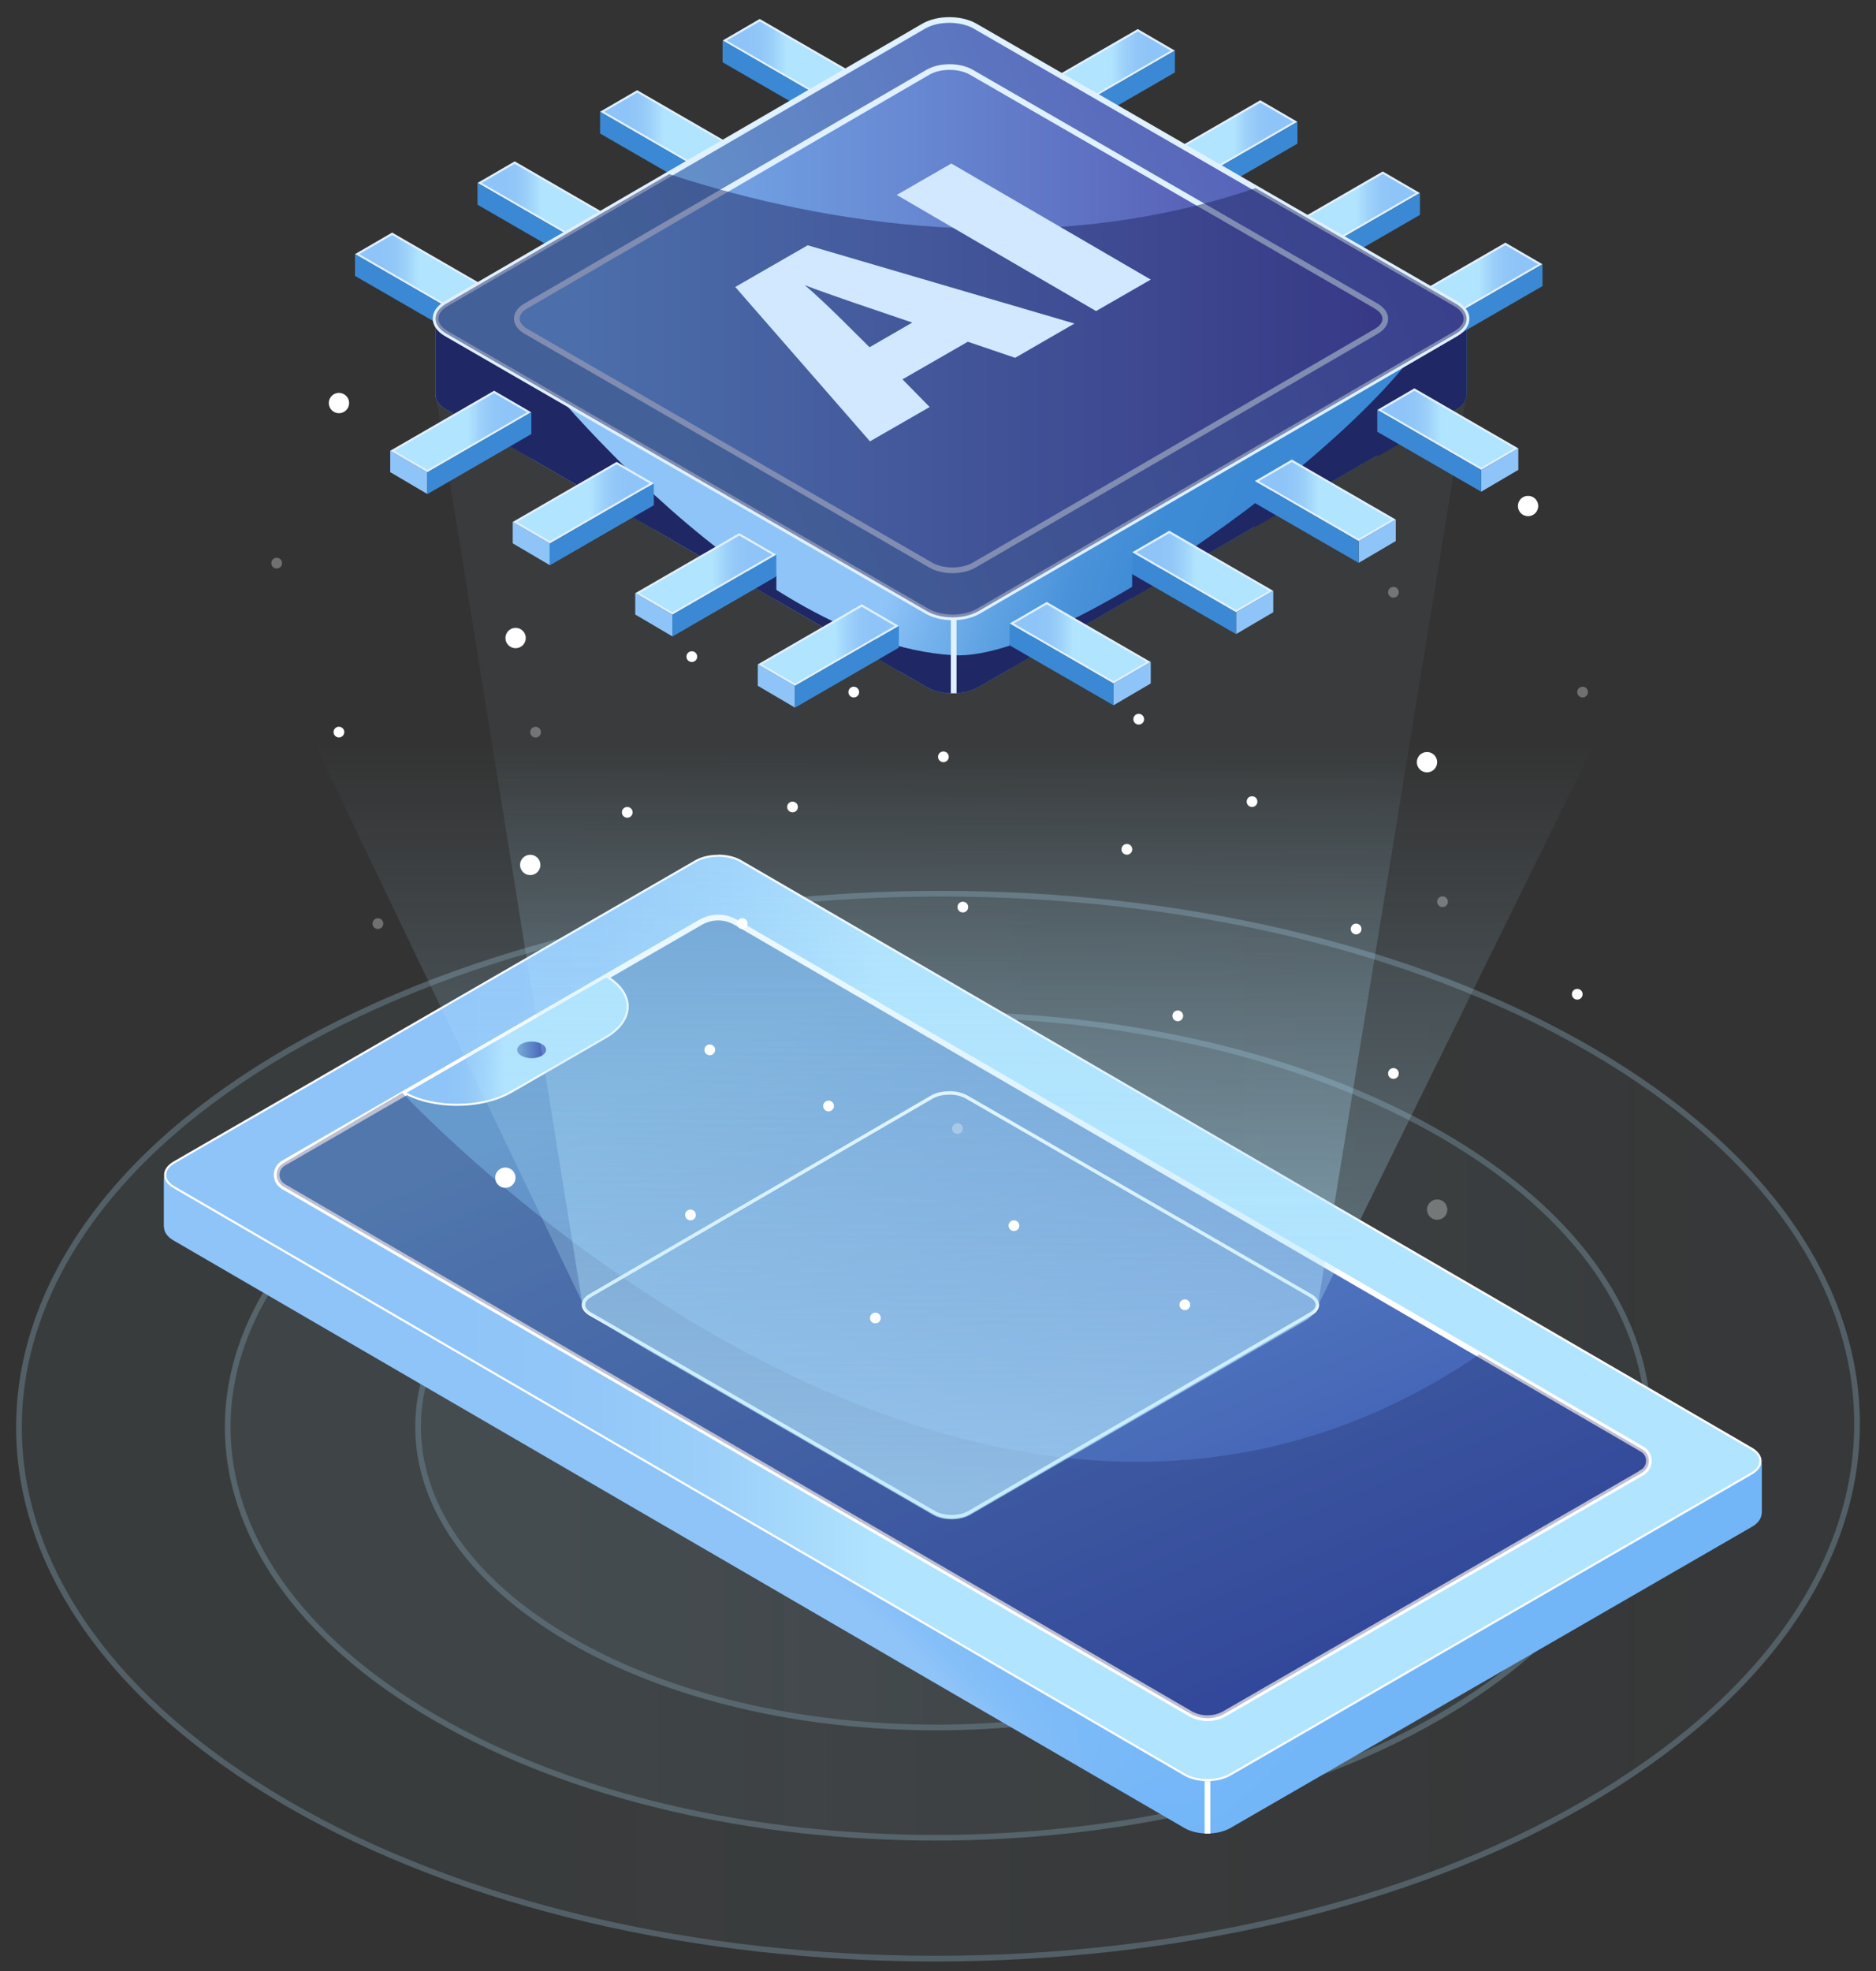 <svg width="99" height="104" viewBox="0 0 99 104" fill="none" xmlns="http://www.w3.org/2000/svg">
<rect x="0" y="0" width="99" height="104" fill="#333333" stroke="none"/>
<g opacity="0.5">
<g opacity="0.5">
<path d="M15.254 55.401C-3.683 66.332 -3.782 84.141 15.144 95.139C33.956 106.07 64.696 106.07 83.633 95.139C102.681 84.141 102.783 66.336 83.971 55.401C65.045 44.403 34.305 44.403 15.258 55.401H15.254Z" fill="url(#paint0_linear_6013_5745)" stroke="#B1E4FE" stroke-width="0.3" stroke-miterlimit="10"/>
</g>
<g opacity="0.5">
<path d="M23.032 59.907C8.395 68.357 8.318 82.119 22.947 90.621C37.488 99.072 61.248 99.072 75.881 90.621C90.602 82.119 90.683 68.357 76.142 59.907C61.516 51.405 37.757 51.405 23.032 59.907Z" fill="url(#paint1_linear_6013_5745)" stroke="#B1E4FE" stroke-width="0.3" stroke-miterlimit="10"/>
</g>
<g opacity="0.5">
<path d="M30.126 64.02C19.415 70.206 19.356 80.278 30.063 86.501C40.704 92.687 58.094 92.687 68.809 86.501C79.586 80.278 79.641 70.206 69 64.02C58.293 57.797 40.903 57.797 30.129 64.02H30.126Z" fill="url(#paint2_linear_6013_5745)" stroke="#B1E4FE" stroke-width="0.3" stroke-miterlimit="10"/>
</g>
</g>
<path d="M9.166 64.038C8.493 64.428 8.49 65.06 9.159 65.446L62.5 96.443C63.169 96.833 64.261 96.833 64.934 96.443L92.454 80.553C93.126 80.164 93.13 79.531 92.461 79.146L39.119 48.148C38.45 47.759 37.359 47.759 36.686 48.148L9.166 64.038Z" fill="url(#paint3_linear_6013_5745)"/>
<path d="M9.166 63.991C8.493 64.38 8.49 65.013 9.159 65.398L62.5 96.396C63.169 96.785 64.261 96.785 64.934 96.396L92.454 80.505C93.126 80.116 93.13 79.484 92.461 79.098L39.119 48.101C38.45 47.711 37.359 47.711 36.686 48.101L9.166 63.991Z" fill="url(#paint4_linear_6013_5745)"/>
<path d="M9.166 63.939C8.493 64.329 8.49 64.961 9.159 65.347L62.5 96.344C63.169 96.734 64.261 96.734 64.934 96.344L92.454 80.454C93.126 80.064 93.13 79.432 92.461 79.046L39.119 48.049C38.45 47.659 37.359 47.659 36.686 48.049L9.166 63.939Z" fill="url(#paint5_linear_6013_5745)"/>
<path d="M9.166 63.888C8.493 64.277 8.49 64.909 9.159 65.295L62.5 96.293C63.169 96.682 64.261 96.682 64.934 96.293L92.454 80.403C93.126 80.013 93.13 79.381 92.461 78.995L39.119 47.998C38.45 47.608 37.359 47.608 36.686 47.998L9.166 63.888Z" fill="url(#paint6_linear_6013_5745)"/>
<path d="M9.166 63.836C8.493 64.226 8.49 64.858 9.159 65.244L62.5 96.241C63.169 96.631 64.261 96.631 64.934 96.241L92.454 80.351C93.126 79.961 93.13 79.329 92.461 78.943L39.119 47.946C38.45 47.556 37.359 47.556 36.686 47.946L9.166 63.836Z" fill="url(#paint7_linear_6013_5745)"/>
<path d="M9.166 63.785C8.493 64.174 8.49 64.807 9.159 65.193L62.5 96.19C63.169 96.579 64.261 96.579 64.934 96.19L92.454 80.3C93.126 79.91 93.13 79.278 92.461 78.892L39.119 47.895C38.45 47.505 37.359 47.505 36.686 47.895L9.166 63.785Z" fill="url(#paint8_linear_6013_5745)"/>
<path d="M9.166 63.733C8.493 64.123 8.49 64.755 9.159 65.141L62.5 96.138C63.169 96.528 64.261 96.528 64.934 96.138L92.454 80.248C93.126 79.859 93.13 79.226 92.461 78.84L39.119 47.843C38.45 47.454 37.359 47.454 36.686 47.843L9.166 63.733Z" fill="url(#paint9_linear_6013_5745)"/>
<path d="M9.166 63.682C8.493 64.071 8.49 64.704 9.159 65.09L62.5 96.087C63.169 96.476 64.261 96.476 64.934 96.087L92.454 80.197C93.126 79.807 93.13 79.175 92.461 78.789L39.119 47.792C38.45 47.402 37.359 47.402 36.686 47.792L9.166 63.682Z" fill="url(#paint10_linear_6013_5745)"/>
<path d="M9.166 63.63C8.493 64.02 8.49 64.652 9.159 65.038L62.5 96.035C63.169 96.425 64.261 96.425 64.934 96.035L92.454 80.145C93.126 79.756 93.13 79.123 92.461 78.737L39.119 47.74C38.45 47.351 37.359 47.351 36.686 47.74L9.166 63.63Z" fill="url(#paint11_linear_6013_5745)"/>
<path d="M9.166 63.582C8.493 63.972 8.49 64.604 9.159 64.99L62.5 95.987C63.169 96.377 64.261 96.377 64.934 95.987L92.454 80.097C93.126 79.708 93.13 79.076 92.461 78.689L39.119 47.692C38.45 47.303 37.359 47.303 36.686 47.692L9.166 63.582Z" fill="url(#paint12_linear_6013_5745)"/>
<path d="M9.166 63.531C8.493 63.921 8.49 64.553 9.159 64.939L62.5 95.936C63.169 96.326 64.261 96.326 64.934 95.936L92.454 80.046C93.126 79.656 93.13 79.024 92.461 78.638L39.119 47.641C38.45 47.252 37.359 47.252 36.686 47.641L9.166 63.531Z" fill="url(#paint13_linear_6013_5745)"/>
<path d="M9.166 63.48C8.493 63.869 8.49 64.501 9.159 64.887L62.5 95.885C63.169 96.274 64.261 96.274 64.934 95.885L92.454 79.995C93.126 79.605 93.13 78.973 92.461 78.587L39.119 47.59C38.45 47.2 37.359 47.2 36.686 47.59L9.166 63.48Z" fill="url(#paint14_linear_6013_5745)"/>
<path d="M9.166 63.428C8.493 63.818 8.49 64.45 9.159 64.836L62.5 95.833C63.169 96.223 64.261 96.223 64.934 95.833L92.454 79.943C93.126 79.553 93.13 78.921 92.461 78.535L39.119 47.538C38.45 47.148 37.359 47.148 36.686 47.538L9.166 63.428Z" fill="url(#paint15_linear_6013_5745)"/>
<path d="M9.166 63.377C8.493 63.766 8.49 64.398 9.159 64.784L62.5 95.782C63.169 96.171 64.261 96.171 64.934 95.782L92.454 79.891C93.126 79.502 93.13 78.87 92.461 78.484L39.119 47.487C38.45 47.097 37.359 47.097 36.686 47.487L9.166 63.377Z" fill="url(#paint16_linear_6013_5745)"/>
<path d="M9.166 63.325C8.493 63.715 8.49 64.347 9.159 64.733L62.5 95.73C63.169 96.12 64.261 96.12 64.934 95.73L92.454 79.84C93.126 79.45 93.13 78.818 92.461 78.432L39.119 47.435C38.45 47.045 37.359 47.045 36.686 47.435L9.166 63.325Z" fill="url(#paint17_linear_6013_5745)"/>
<path d="M9.166 63.274C8.493 63.663 8.49 64.296 9.159 64.682L62.5 95.679C63.169 96.068 64.261 96.068 64.934 95.679L92.454 79.789C93.126 79.399 93.13 78.767 92.461 78.381L39.119 47.384C38.45 46.994 37.359 46.994 36.686 47.384L9.166 63.274Z" fill="url(#paint18_linear_6013_5745)"/>
<path d="M9.166 63.222C8.493 63.612 8.49 64.244 9.159 64.63L62.5 95.627C63.169 96.017 64.261 96.017 64.934 95.627L92.454 79.737C93.126 79.348 93.13 78.715 92.461 78.329L39.119 47.332C38.45 46.943 37.359 46.943 36.686 47.332L9.166 63.222Z" fill="url(#paint19_linear_6013_5745)"/>
<path d="M9.166 63.175C8.493 63.564 8.49 64.197 9.159 64.582L62.5 95.58C63.169 95.969 64.261 95.969 64.934 95.58L92.454 79.69C93.126 79.3 93.13 78.668 92.461 78.282L39.119 47.285C38.45 46.895 37.359 46.895 36.686 47.285L9.166 63.175Z" fill="url(#paint20_linear_6013_5745)"/>
<path d="M9.166 63.123C8.493 63.513 8.49 64.145 9.159 64.531L62.5 95.528C63.169 95.918 64.261 95.918 64.934 95.528L92.454 79.638C93.126 79.248 93.13 78.616 92.461 78.23L39.119 47.233C38.45 46.843 37.359 46.843 36.686 47.233L9.166 63.123Z" fill="url(#paint21_linear_6013_5745)"/>
<path d="M9.166 63.072C8.493 63.461 8.49 64.094 9.159 64.48L62.5 95.477C63.169 95.866 64.261 95.866 64.934 95.477L92.454 79.587C93.126 79.197 93.13 78.565 92.461 78.179L39.119 47.182C38.45 46.792 37.359 46.792 36.686 47.182L9.166 63.072Z" fill="url(#paint22_linear_6013_5745)"/>
<path d="M9.166 63.02C8.493 63.41 8.49 64.042 9.159 64.428L62.5 95.425C63.169 95.815 64.261 95.815 64.934 95.425L92.454 79.535C93.126 79.145 93.13 78.513 92.461 78.127L39.119 47.13C38.45 46.74 37.359 46.74 36.686 47.13L9.166 63.02Z" fill="url(#paint23_linear_6013_5745)"/>
<path d="M9.166 62.969C8.493 63.358 8.49 63.99 9.159 64.376L62.5 95.374C63.169 95.763 64.261 95.763 64.934 95.374L92.454 79.484C93.126 79.094 93.13 78.462 92.461 78.076L39.119 47.079C38.45 46.689 37.359 46.689 36.686 47.079L9.166 62.969Z" fill="url(#paint24_linear_6013_5745)"/>
<path d="M9.166 62.917C8.493 63.307 8.49 63.939 9.159 64.325L62.5 95.322C63.169 95.712 64.261 95.712 64.934 95.322L92.454 79.432C93.126 79.043 93.13 78.41 92.461 78.025L39.119 47.027C38.45 46.638 37.359 46.638 36.686 47.027L9.166 62.917Z" fill="url(#paint25_linear_6013_5745)"/>
<path d="M9.166 62.866C8.493 63.255 8.49 63.888 9.159 64.274L62.5 95.271C63.169 95.66 64.261 95.66 64.934 95.271L92.454 79.381C93.126 78.991 93.13 78.359 92.461 77.973L39.119 46.976C38.45 46.586 37.359 46.586 36.686 46.976L9.166 62.866Z" fill="url(#paint26_linear_6013_5745)"/>
<path d="M9.166 62.818C8.493 63.208 8.49 63.84 9.159 64.226L62.5 95.223C63.169 95.613 64.261 95.613 64.934 95.223L92.454 79.333C93.126 78.943 93.13 78.311 92.461 77.925L39.119 46.928C38.45 46.538 37.359 46.538 36.686 46.928L9.166 62.818Z" fill="url(#paint27_linear_6013_5745)"/>
<path d="M9.166 62.767C8.493 63.156 8.49 63.789 9.159 64.174L62.5 95.172C63.169 95.561 64.261 95.561 64.934 95.172L92.454 79.282C93.126 78.892 93.13 78.26 92.461 77.874L39.119 46.877C38.45 46.487 37.359 46.487 36.686 46.877L9.166 62.767Z" fill="url(#paint28_linear_6013_5745)"/>
<path d="M9.166 62.715C8.493 63.105 8.49 63.737 9.159 64.123L62.5 95.12C63.169 95.51 64.261 95.51 64.934 95.12L92.454 79.23C93.126 78.841 93.13 78.208 92.461 77.822L39.119 46.825C38.45 46.436 37.359 46.436 36.686 46.825L9.166 62.715Z" fill="url(#paint29_linear_6013_5745)"/>
<path d="M9.166 62.664C8.493 63.053 8.49 63.685 9.159 64.072L62.5 95.069C63.169 95.458 64.261 95.458 64.934 95.069L92.454 79.179C93.126 78.789 93.13 78.157 92.461 77.771L39.119 46.774C38.45 46.384 37.359 46.384 36.686 46.774L9.166 62.664Z" fill="url(#paint30_linear_6013_5745)"/>
<path d="M9.166 62.612C8.493 63.002 8.49 63.634 9.159 64.02L62.5 95.017C63.169 95.407 64.261 95.407 64.934 95.017L92.454 79.127C93.126 78.737 93.13 78.105 92.461 77.719L39.119 46.722C38.45 46.333 37.359 46.333 36.686 46.722L9.166 62.612Z" fill="url(#paint31_linear_6013_5745)"/>
<path d="M9.166 62.561C8.493 62.95 8.49 63.583 9.159 63.968L62.5 94.966C63.169 95.355 64.261 95.355 64.934 94.966L92.454 79.076C93.126 78.686 93.13 78.054 92.461 77.668L39.119 46.671C38.45 46.281 37.359 46.281 36.686 46.671L9.166 62.561Z" fill="url(#paint32_linear_6013_5745)"/>
<path d="M9.166 62.509C8.493 62.899 8.49 63.531 9.159 63.917L62.5 94.914C63.169 95.304 64.261 95.304 64.934 94.914L92.454 79.024C93.126 78.635 93.13 78.002 92.461 77.616L39.119 46.619C38.45 46.23 37.359 46.23 36.686 46.619L9.166 62.509Z" fill="url(#paint33_linear_6013_5745)"/>
<path d="M9.166 62.458C8.493 62.847 8.49 63.48 9.159 63.865L62.5 94.863C63.169 95.252 64.261 95.252 64.934 94.863L92.454 78.973C93.126 78.583 93.13 77.951 92.461 77.565L39.119 46.568C38.45 46.178 37.359 46.178 36.686 46.568L9.166 62.458Z" fill="url(#paint34_linear_6013_5745)"/>
<path d="M9.166 62.41C8.493 62.8 8.49 63.432 9.159 63.818L62.5 94.815C63.169 95.205 64.261 95.205 64.934 94.815L92.454 78.925C93.126 78.535 93.13 77.903 92.461 77.517L39.119 46.52C38.45 46.13 37.359 46.13 36.686 46.52L9.166 62.41Z" fill="url(#paint35_linear_6013_5745)"/>
<path d="M9.166 62.358C8.493 62.748 8.49 63.38 9.159 63.766L62.5 94.763C63.169 95.153 64.261 95.153 64.934 94.763L92.454 78.874C93.126 78.484 93.13 77.852 92.461 77.466L39.119 46.468C38.45 46.079 37.359 46.079 36.686 46.468L9.166 62.358Z" fill="url(#paint36_linear_6013_5745)"/>
<path d="M9.166 62.307C8.493 62.697 8.49 63.329 9.159 63.715L62.5 94.712C63.169 95.102 64.261 95.102 64.934 94.712L92.454 78.822C93.126 78.432 93.13 77.8 92.461 77.414L39.119 46.417C38.45 46.027 37.359 46.027 36.686 46.417L9.166 62.307Z" fill="url(#paint37_linear_6013_5745)"/>
<path d="M9.166 62.255C8.493 62.645 8.49 63.277 9.159 63.663L62.5 94.66C63.169 95.05 64.261 95.05 64.934 94.66L92.454 78.77C93.126 78.381 93.13 77.749 92.461 77.363L39.119 46.365C38.45 45.976 37.359 45.976 36.686 46.365L9.166 62.255Z" fill="url(#paint38_linear_6013_5745)"/>
<path d="M9.166 62.204C8.493 62.594 8.49 63.226 9.159 63.612L62.5 94.609C63.169 94.999 64.261 94.999 64.934 94.609L92.454 78.719C93.126 78.329 93.13 77.697 92.461 77.311L39.119 46.314C38.45 45.925 37.359 45.925 36.686 46.314L9.166 62.204Z" fill="url(#paint39_linear_6013_5745)"/>
<path d="M9.166 62.153C8.493 62.542 8.49 63.175 9.159 63.56L62.5 94.558C63.169 94.947 64.261 94.947 64.934 94.558L92.454 78.668C93.126 78.278 93.13 77.646 92.461 77.26L39.119 46.263C38.45 45.873 37.359 45.873 36.686 46.263L9.166 62.153Z" fill="url(#paint40_linear_6013_5745)"/>
<path d="M9.166 62.101C8.493 62.491 8.49 63.123 9.159 63.509L62.5 94.506C63.169 94.896 64.261 94.896 64.934 94.506L92.454 78.616C93.126 78.227 93.13 77.594 92.461 77.208L39.119 46.211C38.45 45.822 37.359 45.822 36.686 46.211L9.166 62.101Z" fill="url(#paint41_linear_6013_5745)"/>
<path d="M9.166 62.05C8.493 62.439 8.49 63.072 9.159 63.458L62.5 94.455C63.169 94.844 64.261 94.844 64.934 94.455L92.454 78.565C93.126 78.175 93.13 77.543 92.461 77.157L39.119 46.16C38.45 45.77 37.359 45.77 36.686 46.16L9.166 62.05Z" fill="url(#paint42_linear_6013_5745)"/>
<path d="M9.166 62.002C8.493 62.392 8.49 63.024 9.159 63.41L62.5 94.407C63.169 94.797 64.261 94.797 64.934 94.407L92.454 78.517C93.126 78.127 93.13 77.495 92.461 77.109L39.119 46.112C38.45 45.722 37.359 45.722 36.686 46.112L9.166 62.002Z" fill="url(#paint43_linear_6013_5745)"/>
<path d="M9.166 61.951C8.493 62.34 8.49 62.972 9.159 63.358L62.5 94.356C63.169 94.745 64.261 94.745 64.934 94.356L92.454 78.466C93.126 78.076 93.13 77.444 92.461 77.058L39.119 46.06C38.45 45.671 37.359 45.671 36.686 46.06L9.166 61.951Z" fill="url(#paint44_linear_6013_5745)"/>
<path d="M9.166 61.899C8.493 62.289 8.49 62.921 9.159 63.307L62.5 94.304C63.169 94.694 64.261 94.694 64.934 94.304L92.454 78.414C93.126 78.024 93.13 77.392 92.461 77.006L39.119 46.009C38.45 45.619 37.359 45.619 36.686 46.009L9.166 61.899Z" fill="url(#paint45_linear_6013_5745)"/>
<path d="M9.166 61.847C8.493 62.237 8.49 62.869 9.159 63.255L62.5 94.252C63.169 94.642 64.261 94.642 64.934 94.252L92.454 78.362C93.126 77.973 93.13 77.341 92.461 76.955L39.119 45.958C38.45 45.568 37.359 45.568 36.686 45.958L9.166 61.847Z" fill="url(#paint46_linear_6013_5745)"/>
<path d="M9.166 61.796C8.493 62.186 8.49 62.818 9.159 63.204L62.5 94.201C63.169 94.591 64.261 94.591 64.934 94.201L92.454 78.311C93.126 77.922 93.13 77.289 92.461 76.903L39.119 45.906C38.45 45.517 37.359 45.517 36.686 45.906L9.166 61.796Z" fill="url(#paint47_linear_6013_5745)"/>
<path d="M9.166 61.745C8.493 62.134 8.49 62.767 9.159 63.153L62.5 94.15C63.169 94.539 64.261 94.539 64.934 94.15L92.454 78.26C93.126 77.87 93.13 77.238 92.461 76.852L39.119 45.855C38.45 45.465 37.359 45.465 36.686 45.855L9.166 61.745Z" fill="url(#paint48_linear_6013_5745)"/>
<path d="M9.166 61.693C8.493 62.083 8.49 62.715 9.159 63.101L62.5 94.098C63.169 94.488 64.261 94.488 64.934 94.098L92.454 78.208C93.126 77.819 93.13 77.186 92.461 76.8L39.119 45.803C38.45 45.414 37.359 45.414 36.686 45.803L9.166 61.693Z" fill="url(#paint49_linear_6013_5745)"/>
<path d="M9.166 61.646C8.493 62.035 8.49 62.667 9.159 63.053L62.5 94.051C63.169 94.44 64.261 94.44 64.934 94.051L92.454 78.161C93.126 77.771 93.13 77.139 92.461 76.753L39.119 45.756C38.45 45.366 37.359 45.366 36.686 45.756L9.166 61.646Z" fill="url(#paint50_linear_6013_5745)"/>
<path d="M9.166 61.594C8.493 61.984 8.49 62.616 9.159 63.002L62.5 93.999C63.169 94.389 64.261 94.389 64.934 93.999L92.454 78.109C93.126 77.719 93.13 77.087 92.461 76.701L39.119 45.704C38.45 45.315 37.359 45.315 36.686 45.704L9.166 61.594Z" fill="url(#paint51_linear_6013_5745)"/>
<path d="M9.166 61.542C8.493 61.932 8.49 62.564 9.159 62.95L62.5 93.947C63.169 94.337 64.261 94.337 64.934 93.947L92.454 78.057C93.126 77.668 93.13 77.035 92.461 76.65L39.119 45.652C38.45 45.263 37.359 45.263 36.686 45.652L9.166 61.542Z" fill="url(#paint52_linear_6013_5745)"/>
<path d="M9.166 61.491C8.493 61.881 8.49 62.513 9.159 62.899L62.5 93.896C63.169 94.286 64.261 94.286 64.934 93.896L92.454 78.006C93.126 77.616 93.13 76.984 92.461 76.598L39.119 45.601C38.45 45.211 37.359 45.211 36.686 45.601L9.166 61.491Z" fill="url(#paint53_linear_6013_5745)"/>
<path d="M9.166 61.44C8.493 61.829 8.49 62.461 9.159 62.847L62.5 93.844C63.169 94.234 64.261 94.234 64.934 93.844L92.454 77.954C93.126 77.565 93.13 76.933 92.461 76.547L39.119 45.55C38.45 45.16 37.359 45.16 36.686 45.55L9.166 61.44Z" fill="url(#paint54_linear_6013_5745)"/>
<path d="M63.717 93.922C63.265 93.922 62.842 93.819 62.526 93.635L9.188 62.638C8.883 62.462 8.714 62.226 8.714 61.984C8.714 61.737 8.883 61.502 9.192 61.326L36.712 45.436C37.028 45.252 37.45 45.153 37.899 45.153C38.347 45.153 38.774 45.255 39.09 45.439L92.432 76.436C92.737 76.613 92.906 76.848 92.906 77.091C92.906 77.337 92.737 77.572 92.428 77.749L64.908 93.639C64.592 93.823 64.169 93.922 63.721 93.922H63.717Z" fill="url(#paint55_linear_6013_5745)"/>
<path d="M37.903 45.204C38.344 45.204 38.755 45.303 39.064 45.483L92.406 76.481C92.693 76.65 92.854 76.863 92.851 77.087C92.851 77.311 92.689 77.528 92.398 77.697L64.879 93.587C64.57 93.764 64.158 93.863 63.717 93.863C63.276 93.863 62.864 93.764 62.556 93.587L9.214 62.59C8.927 62.425 8.769 62.208 8.769 61.984C8.769 61.756 8.931 61.539 9.221 61.373L36.741 45.483C37.05 45.303 37.462 45.208 37.903 45.208M37.903 45.097C37.462 45.097 37.024 45.193 36.686 45.388L9.166 61.278C8.493 61.667 8.49 62.3 9.159 62.686L62.5 93.683C62.835 93.878 63.276 93.973 63.717 93.973C64.158 93.973 64.599 93.878 64.934 93.683L92.454 77.793C93.126 77.403 93.13 76.771 92.461 76.381L39.119 45.384C38.785 45.189 38.344 45.09 37.903 45.09V45.097Z" fill="white"/>
<path d="M86.666 77.693L64.653 90.4C64.076 90.739 63.362 90.735 62.789 90.4L14.954 62.601C14.483 62.325 14.483 61.645 14.954 61.37L25.201 55.455L36.964 48.663C37.544 48.328 38.254 48.328 38.831 48.663L68.104 65.674L86.663 76.458C87.137 76.73 87.133 77.414 86.663 77.686L86.666 77.693Z" fill="url(#paint56_linear_6013_5745)" stroke="white" stroke-width="0.3" stroke-miterlimit="10"/>
<g style="mix-blend-mode:soft-light" opacity="0.3">
<path d="M86.666 77.694L64.653 90.4C64.076 90.739 63.362 90.735 62.789 90.4L14.954 62.601C14.483 62.325 14.483 61.645 14.954 61.37L21.228 57.657C21.228 57.657 51.089 89.816 78.058 71.467L86.659 76.466C87.133 76.738 87.129 77.421 86.659 77.694H86.666Z" fill="#1F2764"/>
</g>
<path d="M24.114 58.297C23.074 58.297 22.093 58.073 21.343 57.661L31.991 51.511C32.723 51.945 33.123 52.511 33.123 53.114C33.123 53.728 32.704 54.309 31.944 54.746L26.978 57.613C26.213 58.054 25.195 58.297 24.114 58.297Z" fill="url(#paint57_linear_6013_5745)"/>
<path d="M31.992 51.574C32.687 51.993 33.069 52.537 33.069 53.11C33.069 53.702 32.661 54.268 31.919 54.695L26.953 57.562C26.196 57.999 25.189 58.238 24.115 58.238C23.123 58.238 22.185 58.032 21.458 57.654L31.992 51.57M31.992 51.442L21.233 57.654C22.027 58.117 23.071 58.345 24.115 58.345C25.159 58.345 26.207 58.113 27.008 57.654L31.974 54.786C33.573 53.864 33.584 52.364 31.996 51.442H31.992Z" fill="white"/>
<path d="M27.515 55.081C27.218 55.254 27.218 55.529 27.515 55.702C27.809 55.875 28.291 55.875 28.589 55.702C28.886 55.529 28.89 55.25 28.592 55.081C28.294 54.908 27.813 54.908 27.515 55.081Z" fill="url(#paint58_linear_6013_5745)"/>
<path d="M63.721 93.977V96.741" stroke="white" stroke-width="0.3" stroke-miterlimit="10"/>
<path d="M50.089 57.753C50.423 57.753 50.74 57.826 50.975 57.962L61.554 64.071L69.111 68.434C69.309 68.548 69.427 68.699 69.427 68.843C69.427 68.986 69.317 69.129 69.118 69.247L51.1 79.719C50.868 79.855 50.556 79.928 50.218 79.928C49.88 79.928 49.567 79.855 49.336 79.719L31.2 69.247C31.001 69.133 30.884 68.982 30.884 68.839C30.884 68.695 30.994 68.552 31.192 68.434L39.61 63.546L49.211 57.966C49.442 57.83 49.755 57.757 50.093 57.757M50.093 57.573C49.74 57.573 49.387 57.65 49.119 57.808L39.518 63.388L31.1 68.276C30.564 68.589 30.567 69.092 31.108 69.405L49.244 79.877C49.512 80.031 49.865 80.112 50.218 80.112C50.571 80.112 50.923 80.035 51.192 79.877L69.21 69.405C69.747 69.092 69.743 68.589 69.203 68.276L61.645 63.913L51.067 57.804C50.795 57.65 50.442 57.569 50.089 57.569L50.093 57.573Z" fill="white"/>
<path opacity="0.5" d="M77.392 20.816L73.154 46.788L72.411 51.328L69.61 68.475C69.603 68.688 69.548 68.898 69.452 69.082C69.386 69.207 69.309 69.324 69.206 69.423C69.118 69.523 69.011 69.607 68.894 69.673L65.306 71.75L51.191 79.925C50.655 80.237 49.784 80.237 49.243 79.925C46.365 78.263 43.487 76.602 40.609 74.937C38.731 73.849 36.845 72.768 34.967 71.68C34.79 71.581 34.621 71.478 34.445 71.379C33.239 70.68 31.703 69.714 31.038 69.291C30.942 69.228 30.865 69.151 30.81 69.056C30.744 68.945 30.71 68.82 30.714 68.684L27.637 49.597L27.185 46.785L22.995 20.812H30.74C30.699 20.184 30.619 19.291 30.637 18.504C30.652 17.71 30.769 17.023 31.115 16.824C31.181 16.787 32.236 16.174 33.581 15.39C36.062 13.95 39.525 11.935 39.525 11.935L49.129 6.352C49.662 6.04 50.537 6.04 51.078 6.352L61.653 12.461L66.798 15.431L69.21 16.824C69.438 16.953 69.581 17.273 69.662 17.699C69.71 17.938 69.739 18.21 69.754 18.508C69.794 19.224 69.754 20.059 69.706 20.816H77.403H77.392Z" fill="url(#paint59_linear_6013_5745)"/>
<path opacity="0.5" d="M86.174 35.096L69.453 69.082L69.21 69.405V69.423C69.118 69.523 69.012 69.607 68.894 69.673L65.307 71.75L51.192 79.925C50.655 80.237 49.784 80.237 49.244 79.925C46.366 78.263 43.488 76.602 40.61 74.937C38.731 73.849 36.846 72.768 34.967 71.68C34.791 71.581 34.622 71.478 34.445 71.379C33.24 70.68 31.703 69.714 31.038 69.291C30.942 69.228 30.865 69.151 30.81 69.056L30.715 68.684L14.611 35.092H86.181L86.174 35.096Z" fill="url(#paint60_linear_6013_5745)"/>
<path d="M33.384 42.859C33.384 43.017 33.259 43.142 33.101 43.142C32.943 43.142 32.818 43.017 32.818 42.859C32.818 42.701 32.943 42.576 33.101 42.576C33.259 42.576 33.384 42.701 33.384 42.859Z" fill="white"/>
<path opacity="0.3" d="M28.264 38.911C28.42 38.911 28.547 38.785 28.547 38.629C28.547 38.472 28.42 38.346 28.264 38.346C28.107 38.346 27.98 38.472 27.98 38.629C27.98 38.785 28.107 38.911 28.264 38.911Z" fill="white"/>
<path opacity="0.3" d="M14.884 29.711C14.884 29.869 14.759 29.994 14.601 29.994C14.443 29.994 14.318 29.869 14.318 29.711C14.318 29.553 14.443 29.428 14.601 29.428C14.759 29.428 14.884 29.553 14.884 29.711Z" fill="white"/>
<path opacity="0.3" d="M83.8 36.515C83.8 36.673 83.675 36.798 83.517 36.798C83.359 36.798 83.234 36.673 83.234 36.515C83.234 36.357 83.359 36.232 83.517 36.232C83.675 36.232 83.8 36.357 83.8 36.515Z" fill="white"/>
<path opacity="0.3" d="M76.408 47.575C76.408 47.733 76.283 47.858 76.125 47.858C75.967 47.858 75.842 47.733 75.842 47.575C75.842 47.417 75.967 47.292 76.125 47.292C76.283 47.292 76.408 47.417 76.408 47.575Z" fill="white"/>
<path opacity="0.3" d="M20.225 48.729C20.225 48.887 20.1 49.012 19.942 49.012C19.784 49.012 19.659 48.887 19.659 48.729C19.659 48.571 19.784 48.446 19.942 48.446C20.1 48.446 20.225 48.571 20.225 48.729Z" fill="white"/>
<path d="M71.847 49.013C71.847 49.171 71.722 49.296 71.564 49.296C71.406 49.296 71.281 49.171 71.281 49.013C71.281 48.855 71.406 48.73 71.564 48.73C71.722 48.73 71.847 48.855 71.847 49.013Z" fill="white"/>
<path d="M73.817 56.636C73.817 56.794 73.692 56.919 73.534 56.919C73.376 56.919 73.251 56.794 73.251 56.636C73.251 56.477 73.376 56.352 73.534 56.352C73.692 56.352 73.817 56.477 73.817 56.636Z" fill="white"/>
<path d="M83.517 52.456C83.517 52.614 83.392 52.739 83.234 52.739C83.076 52.739 82.951 52.614 82.951 52.456C82.951 52.298 83.076 52.173 83.234 52.173C83.392 52.173 83.517 52.298 83.517 52.456Z" fill="white"/>
<path opacity="0.3" d="M73.817 31.248C73.817 31.406 73.692 31.531 73.534 31.531C73.376 31.531 73.251 31.406 73.251 31.248C73.251 31.09 73.376 30.965 73.534 30.965C73.692 30.965 73.817 31.09 73.817 31.248Z" fill="white"/>
<path d="M62.525 69.122C62.681 69.122 62.808 68.996 62.808 68.839C62.808 68.683 62.681 68.556 62.525 68.556C62.369 68.556 62.242 68.683 62.242 68.839C62.242 68.996 62.369 69.122 62.525 69.122Z" fill="white"/>
<path d="M42.106 42.576C42.106 42.734 41.981 42.859 41.823 42.859C41.665 42.859 41.54 42.734 41.54 42.576C41.54 42.418 41.665 42.293 41.823 42.293C41.981 42.293 42.106 42.418 42.106 42.576Z" fill="white"/>
<path d="M45.337 36.515C45.337 36.673 45.213 36.798 45.054 36.798C44.897 36.798 44.772 36.673 44.772 36.515C44.772 36.357 44.897 36.232 45.054 36.232C45.213 36.232 45.337 36.357 45.337 36.515Z" fill="white"/>
<path d="M44.008 58.352C44.008 58.51 43.883 58.635 43.724 58.635C43.566 58.635 43.441 58.51 43.441 58.352C43.441 58.194 43.566 58.069 43.724 58.069C43.883 58.069 44.008 58.194 44.008 58.352Z" fill="white"/>
<path d="M46.477 69.537C46.477 69.695 46.352 69.82 46.194 69.82C46.036 69.82 45.911 69.695 45.911 69.537C45.911 69.379 46.036 69.254 46.194 69.254C46.352 69.254 46.477 69.379 46.477 69.537Z" fill="white"/>
<path d="M62.437 53.596C62.437 53.754 62.312 53.879 62.154 53.879C61.996 53.879 61.871 53.754 61.871 53.596C61.871 53.438 61.996 53.313 62.154 53.313C62.312 53.313 62.437 53.438 62.437 53.596Z" fill="white"/>
<path d="M60.375 37.945C60.375 38.103 60.25 38.228 60.092 38.228C59.934 38.228 59.809 38.103 59.809 37.945C59.809 37.787 59.934 37.662 60.092 37.662C60.25 37.662 60.375 37.787 60.375 37.945Z" fill="white"/>
<path d="M39.453 48.729C39.453 48.887 39.328 49.012 39.17 49.012C39.012 49.012 38.887 48.887 38.887 48.729C38.887 48.571 39.012 48.446 39.17 48.446C39.328 48.446 39.453 48.571 39.453 48.729Z" fill="white"/>
<path d="M59.75 44.811C59.75 44.969 59.625 45.094 59.467 45.094C59.309 45.094 59.184 44.969 59.184 44.811C59.184 44.653 59.309 44.528 59.467 44.528C59.625 44.528 59.75 44.653 59.75 44.811Z" fill="white"/>
<path d="M36.792 34.644C36.792 34.802 36.667 34.927 36.509 34.927C36.351 34.927 36.226 34.802 36.226 34.644C36.226 34.486 36.351 34.361 36.509 34.361C36.667 34.361 36.792 34.486 36.792 34.644Z" fill="white"/>
<path d="M27.209 34.199C27.506 34.199 27.746 33.959 27.746 33.663C27.746 33.366 27.506 33.126 27.209 33.126C26.913 33.126 26.673 33.366 26.673 33.663C26.673 33.959 26.913 34.199 27.209 34.199Z" fill="white"/>
<path d="M75.842 40.213C75.842 40.51 75.603 40.749 75.305 40.749C75.007 40.749 74.769 40.51 74.769 40.213C74.769 39.915 75.007 39.676 75.305 39.676C75.603 39.676 75.842 39.915 75.842 40.213Z" fill="white"/>
<path d="M80.638 27.234C80.935 27.234 81.175 26.994 81.175 26.697C81.175 26.401 80.935 26.161 80.638 26.161C80.342 26.161 80.102 26.401 80.102 26.697C80.102 26.994 80.342 27.234 80.638 27.234Z" fill="white"/>
<path d="M26.669 62.671C26.965 62.671 27.205 62.431 27.205 62.135C27.205 61.838 26.965 61.598 26.669 61.598C26.372 61.598 26.132 61.838 26.132 62.135C26.132 62.431 26.372 62.671 26.669 62.671Z" fill="white"/>
<path opacity="0.3" d="M76.379 63.818C76.379 64.116 76.14 64.355 75.842 64.355C75.545 64.355 75.306 64.116 75.306 63.818C75.306 63.52 75.545 63.282 75.842 63.282C76.14 63.282 76.379 63.52 76.379 63.818Z" fill="white"/>
<path d="M27.981 46.171C28.277 46.171 28.518 45.931 28.518 45.634C28.518 45.338 28.277 45.098 27.981 45.098C27.685 45.098 27.444 45.338 27.444 45.634C27.444 45.931 27.685 46.171 27.981 46.171Z" fill="white"/>
<path d="M17.887 21.801C18.184 21.801 18.424 21.561 18.424 21.264C18.424 20.968 18.184 20.728 17.887 20.728C17.591 20.728 17.351 20.968 17.351 21.264C17.351 21.561 17.591 21.801 17.887 21.801Z" fill="white"/>
<path d="M37.74 55.39C37.74 55.548 37.615 55.673 37.457 55.673C37.299 55.673 37.174 55.548 37.174 55.39C37.174 55.232 37.299 55.107 37.457 55.107C37.615 55.107 37.74 55.232 37.74 55.39Z" fill="white"/>
<path d="M18.168 38.633C18.173 38.477 18.05 38.346 17.893 38.342C17.737 38.337 17.607 38.46 17.602 38.616C17.598 38.773 17.72 38.903 17.877 38.908C18.033 38.912 18.163 38.789 18.168 38.633Z" fill="white"/>
<path d="M51.094 47.858C51.094 48.016 50.969 48.141 50.811 48.141C50.653 48.141 50.528 48.016 50.528 47.858C50.528 47.7 50.653 47.575 50.811 47.575C50.969 47.575 51.094 47.7 51.094 47.858Z" fill="white"/>
<path opacity="0.3" d="M50.528 59.826C50.684 59.826 50.811 59.7 50.811 59.543C50.811 59.387 50.684 59.26 50.528 59.26C50.372 59.26 50.245 59.387 50.245 59.543C50.245 59.7 50.372 59.826 50.528 59.826Z" fill="white"/>
<path d="M36.721 64.101C36.721 64.259 36.596 64.384 36.438 64.384C36.28 64.384 36.155 64.259 36.155 64.101C36.155 63.943 36.28 63.818 36.438 63.818C36.596 63.818 36.721 63.943 36.721 64.101Z" fill="white"/>
<path d="M50.068 39.929C50.068 40.088 49.943 40.212 49.785 40.212C49.627 40.212 49.502 40.088 49.502 39.929C49.502 39.772 49.627 39.647 49.785 39.647C49.943 39.647 50.068 39.772 50.068 39.929Z" fill="white"/>
<path d="M53.508 64.95C53.664 64.95 53.791 64.824 53.791 64.667C53.791 64.511 53.664 64.384 53.508 64.384C53.351 64.384 53.225 64.511 53.225 64.667C53.225 64.824 53.351 64.95 53.508 64.95Z" fill="white"/>
<path d="M66.355 42.293C66.355 42.451 66.23 42.576 66.072 42.576C65.914 42.576 65.789 42.451 65.789 42.293C65.789 42.135 65.914 42.01 66.072 42.01C66.23 42.01 66.355 42.135 66.355 42.293Z" fill="white"/>
<path d="M77.392 16.912V20.816C77.399 21.103 77.212 21.393 76.833 21.61L72.239 24.278L68.838 26.252L63.568 29.318L60.09 31.339L51.633 36.254C51.236 36.482 50.706 36.592 50.184 36.577C49.978 36.577 49.769 36.548 49.574 36.504C49.39 36.463 49.214 36.404 49.049 36.324L49.008 36.302C48.975 36.291 48.942 36.272 48.913 36.254L48.163 35.82L46.167 34.666L23.55 21.61C23.168 21.389 22.977 21.099 22.98 20.812V16.909C22.98 16.622 23.164 16.331 23.539 16.111L23.745 15.99L26.05 14.648L48.733 1.467C49.482 1.03 50.703 1.03 51.456 1.467L76.017 15.648L76.815 16.107C77.197 16.328 77.385 16.618 77.385 16.905L77.392 16.912Z" fill="url(#paint61_linear_6013_5745)"/>
<g style="mix-blend-mode:soft-light">
<path d="M77.392 16.912V20.816C77.399 21.102 77.212 21.393 76.833 21.61L72.239 24.278L68.838 26.252L63.568 29.318L60.09 31.339L51.633 36.254C51.236 36.482 50.706 36.592 50.184 36.577C49.978 36.577 49.769 36.548 49.574 36.504C49.39 36.463 49.214 36.404 49.049 36.324L49.008 36.301C48.975 36.29 48.942 36.272 48.913 36.254L48.163 35.82L46.167 34.666L23.55 21.61C23.168 21.389 22.977 21.099 22.98 20.812V16.909C22.98 16.622 23.164 16.331 23.539 16.111L23.745 15.989L27.263 18.246C27.263 18.246 39.106 33.905 50.32 34.57C56.867 34.956 76.142 20.246 76.021 15.651L76.819 16.111C77.201 16.331 77.388 16.622 77.388 16.909L77.392 16.912Z" fill="#1F2764"/>
</g>
<path d="M50.328 32.574V36.577" stroke="#E0F1FF" stroke-width="0.3" stroke-miterlimit="10"/>
<path d="M18.844 13.406L20.696 12.332L26.07 15.438L24.221 16.512L18.844 13.406Z" fill="url(#paint62_linear_6013_5745)"/>
<path d="M20.696 12.398L25.963 15.438L24.221 16.449L18.954 13.409L20.696 12.398ZM20.696 12.27L18.733 13.409L24.218 16.578L26.177 15.438L20.692 12.27H20.696Z" fill="#E0F1FF"/>
<path d="M24.221 16.574V17.717L26.18 16.567V15.423L24.221 16.574Z" fill="#8FC4F8"/>
<path d="M24.221 17.724L18.733 14.556V13.405L24.221 16.574V17.724Z" fill="#3B89D4"/>
<path d="M25.309 9.649L27.161 8.575L32.535 11.681L30.686 12.755L25.309 9.649Z" fill="url(#paint63_linear_6013_5745)"/>
<path d="M27.161 8.642L32.429 11.681L30.686 12.692L25.419 9.652L27.161 8.642ZM27.161 8.513L25.202 9.652L30.686 12.821L32.645 11.681L27.161 8.513Z" fill="#E0F1FF"/>
<path d="M30.686 12.818V13.961L32.646 12.81V11.667L30.686 12.818Z" fill="#8FC4F8"/>
<path d="M30.686 13.968L25.198 10.799V9.649L30.686 12.817V13.968Z" fill="#3B89D4"/>
<path d="M31.777 5.893L33.626 4.82L39.004 7.926L37.151 8.999L31.777 5.893Z" fill="url(#paint64_linear_6013_5745)"/>
<path d="M33.626 4.885L38.893 7.925L37.151 8.936L31.884 5.896L33.626 4.885ZM33.626 4.757L31.663 5.896L37.147 9.065L39.106 7.925L33.622 4.757H33.626Z" fill="#E0F1FF"/>
<path d="M37.151 9.061V10.208L39.114 9.054V7.91L37.151 9.061Z" fill="#8FC4F8"/>
<path d="M37.151 10.211L31.667 7.043V5.896L37.151 9.061V10.211Z" fill="#3B89D4"/>
<path d="M38.243 2.139L40.092 1.062L45.47 4.168L43.617 5.242L38.243 2.139Z" fill="url(#paint65_linear_6013_5745)"/>
<path d="M40.092 1.129L45.359 4.168L43.617 5.179L38.35 2.139L40.092 1.129ZM40.092 1L38.133 2.139L43.617 5.308L45.576 4.168L40.092 1Z" fill="#E0F1FF"/>
<path d="M43.617 5.304V6.451L45.58 5.297V4.154L43.617 5.304Z" fill="#8FC4F8"/>
<path d="M43.617 6.455L38.133 3.286V2.139L43.617 5.304V6.455Z" fill="#3B89D4"/>
<path d="M74.064 15.971L79.441 12.869L81.29 13.942L75.916 17.048L74.064 15.971Z" fill="url(#paint66_linear_6013_5745)"/>
<path d="M79.441 12.931L81.183 13.942L75.916 16.982L74.174 15.971L79.441 12.931ZM79.441 12.803L73.957 15.971L75.916 17.111L81.4 13.942L79.441 12.803Z" fill="#E0F1FF"/>
<path d="M75.917 17.11V18.254L73.954 17.103V15.96L75.917 17.11Z" fill="#8FC4F8"/>
<path d="M75.917 18.261L81.401 15.093V13.942L75.917 17.111V18.261Z" fill="#3B89D4"/>
<path d="M67.597 12.214L72.971 9.112L74.823 10.185L69.446 13.291L67.597 12.214Z" fill="url(#paint67_linear_6013_5745)"/>
<path d="M72.971 9.175L74.714 10.185L69.447 13.225L67.704 12.214L72.971 9.175ZM72.971 9.046L67.487 12.214L69.447 13.354L74.931 10.185L72.968 9.046H72.971Z" fill="#E0F1FF"/>
<path d="M69.447 13.354V14.497L67.487 13.347V12.203L69.447 13.354Z" fill="#8FC4F8"/>
<path d="M69.446 14.505L74.934 11.336V10.185L69.446 13.354V14.505Z" fill="#3B89D4"/>
<path d="M61.133 8.458L66.507 5.356L68.359 6.429L62.982 9.535L61.133 8.458Z" fill="url(#paint68_linear_6013_5745)"/>
<path d="M66.507 5.418L68.249 6.429L62.982 9.469L61.239 8.458L66.507 5.418ZM66.507 5.29L61.023 8.458L62.985 9.597L68.469 6.429L66.51 5.29H66.507Z" fill="#E0F1FF"/>
<path d="M62.982 9.598V10.741L61.023 9.59V8.447L62.982 9.598Z" fill="#8FC4F8"/>
<path d="M62.981 10.748L68.469 7.579V6.429L62.981 9.597V10.748Z" fill="#3B89D4"/>
<path d="M54.667 4.701L60.041 1.599L61.893 2.672L56.516 5.778L54.667 4.701Z" fill="url(#paint69_linear_6013_5745)"/>
<path d="M60.041 1.662L61.783 2.672L56.516 5.712L54.773 4.701L60.041 1.662ZM60.041 1.533L54.557 4.701L56.516 5.841L62 2.672L60.041 1.533Z" fill="#E0F1FF"/>
<path d="M56.516 5.841V6.984L54.557 5.834V4.69L56.516 5.841Z" fill="#8FC4F8"/>
<path d="M56.516 6.991L62 3.823L62.003 2.672L56.516 5.841V6.991Z" fill="#3B89D4"/>
<g style="mix-blend-mode:soft-light">
<path d="M53.28 33.989V35.287L54.692 34.478L53.28 33.989Z" fill="#1F2764"/>
</g>
<path d="M53.391 32.898L55.239 31.825L60.617 34.927L58.764 36L53.391 32.898Z" fill="url(#paint70_linear_6013_5745)"/>
<path d="M55.239 31.887L60.507 34.927L58.764 35.938L53.497 32.898L55.239 31.887ZM55.239 31.758L53.28 32.898L58.764 36.066L60.724 34.927L55.239 31.758Z" fill="#E0F1FF"/>
<path d="M58.765 36.066V37.209L60.727 36.059V34.912L58.765 36.066Z" fill="#8FC4F8"/>
<path d="M58.764 37.213L53.28 34.048V32.898L58.764 36.066V37.213Z" fill="#3B89D4"/>
<g style="mix-blend-mode:soft-light">
<path d="M59.745 30.247V31.545L61.16 30.736L59.745 30.247Z" fill="#1F2764"/>
</g>
<path d="M59.855 29.14L61.707 28.067L67.081 31.169L65.232 32.243L59.855 29.14Z" fill="url(#paint71_linear_6013_5745)"/>
<path d="M61.707 28.13L66.974 31.17L65.232 32.181L59.965 29.141L61.707 28.13ZM61.707 28.001L59.744 29.141L65.228 32.309L67.187 31.17L61.703 28.001H61.707Z" fill="#E0F1FF"/>
<path d="M65.233 32.309V33.452L67.192 32.302V31.155L65.233 32.309Z" fill="#8FC4F8"/>
<path d="M65.232 33.456L59.744 30.291V29.141L65.232 32.309V33.456Z" fill="#3B89D4"/>
<g style="mix-blend-mode:soft-light">
<path d="M66.211 26.52V27.818L67.626 27.009L66.211 26.52Z" fill="#1F2764"/>
</g>
<path d="M66.321 25.385L68.174 24.311L73.548 27.414L71.699 28.487L66.321 25.385Z" fill="url(#paint72_linear_6013_5745)"/>
<path d="M68.174 24.374L73.441 27.414L71.699 28.425L66.432 25.385L68.174 24.374ZM68.174 24.245L66.215 25.385L71.699 28.553L73.658 27.414L68.174 24.245Z" fill="#E0F1FF"/>
<path d="M71.699 28.553V29.697L73.658 28.546V27.399L71.699 28.553Z" fill="#8FC4F8"/>
<path d="M71.699 29.7L66.211 26.535V25.385L71.699 28.553V29.7Z" fill="#3B89D4"/>
<g style="mix-blend-mode:soft-light">
<path d="M72.682 22.79V24.087L74.093 23.278L72.682 22.79Z" fill="#1F2764"/>
</g>
<path d="M72.788 21.628L74.641 20.555L80.018 23.657L78.166 24.73L72.788 21.628Z" fill="url(#paint73_linear_6013_5745)"/>
<path d="M74.641 20.617L79.908 23.657L78.166 24.668L72.898 21.628L74.641 20.617ZM74.641 20.488L72.682 21.628L78.166 24.796L80.125 23.657L74.641 20.488Z" fill="#E0F1FF"/>
<path d="M78.167 24.797V25.94L80.126 24.789V23.643L78.167 24.797Z" fill="#8FC4F8"/>
<path d="M78.166 25.943L72.682 22.779L72.679 21.628L78.166 24.797V25.943Z" fill="#3B89D4"/>
<g style="mix-blend-mode:soft-light">
<path d="M47.436 34.099V35.401L46.024 34.588L47.436 34.099Z" fill="#1F2764"/>
</g>
<path d="M40.099 35.052L45.476 31.946L47.325 33.023L41.951 36.125L40.099 35.052Z" fill="url(#paint74_linear_6013_5745)"/>
<path d="M45.476 32.012L47.219 33.023L41.951 36.063L40.209 35.052L45.476 32.012ZM45.476 31.883L39.992 35.052L41.951 36.191L47.435 33.023L45.476 31.883Z" fill="#E0F1FF"/>
<path d="M41.951 36.187V37.334L39.988 36.18V35.037L41.951 36.187Z" fill="#8FC4F8"/>
<path d="M41.951 37.338L47.435 34.169V33.023L41.951 36.188V37.338Z" fill="#3B89D4"/>
<g style="mix-blend-mode:soft-light">
<path d="M40.97 30.358V31.659L39.559 30.846L40.97 30.358Z" fill="#1F2764"/>
</g>
<path d="M33.633 31.295L39.01 28.193L40.859 29.266L35.485 32.368L33.633 31.295Z" fill="url(#paint75_linear_6013_5745)"/>
<path d="M39.011 28.255L40.753 29.266L35.486 32.306L33.743 31.295L39.011 28.255ZM39.011 28.127L33.526 31.295L35.486 32.434L40.97 29.266L39.007 28.127H39.011Z" fill="#E0F1FF"/>
<path d="M35.485 32.431V33.578L33.523 32.423V31.28L35.485 32.431Z" fill="#8FC4F8"/>
<path d="M35.485 33.581L40.969 30.413V29.266L35.485 32.431V33.581Z" fill="#3B89D4"/>
<g style="mix-blend-mode:soft-light">
<path d="M34.505 26.634V27.932L33.09 27.123L34.505 26.634Z" fill="#1F2764"/>
</g>
<path d="M27.168 27.538L32.542 24.436L34.394 25.509L29.017 28.612L27.168 27.538Z" fill="url(#paint76_linear_6013_5745)"/>
<path d="M32.542 24.498L34.284 25.509L29.017 28.549L27.274 27.538L32.542 24.498ZM32.542 24.37L27.058 27.538L29.02 28.678L34.505 25.509L32.545 24.37H32.542Z" fill="#E0F1FF"/>
<path d="M29.017 28.674V29.821L27.058 28.667V27.524L29.017 28.674Z" fill="#8FC4F8"/>
<path d="M29.017 29.825L34.504 26.656V25.509L29.017 28.674V29.825Z" fill="#3B89D4"/>
<g style="mix-blend-mode:soft-light">
<path d="M28.039 22.9V24.201L26.624 23.389L28.039 22.9Z" fill="#1F2764"/>
</g>
<path d="M20.703 23.782L26.077 20.68L27.93 21.753L22.552 24.855L20.703 23.782Z" fill="url(#paint77_linear_6013_5745)"/>
<path d="M26.077 20.742L27.819 21.753L22.552 24.793L20.81 23.782L26.077 20.742ZM26.077 20.613L20.593 23.782L22.552 24.921L28.036 21.753L26.073 20.613H26.077Z" fill="#E0F1FF"/>
<path d="M22.552 24.918V26.065L20.593 24.91V23.767L22.552 24.918Z" fill="#8FC4F8"/>
<path d="M22.552 26.068L28.04 22.9V21.753L22.552 24.918V26.068Z" fill="#3B89D4"/>
<path d="M76.834 17.603L51.637 32.244C50.887 32.681 49.667 32.681 48.913 32.244L23.555 17.603C22.801 17.166 22.794 16.46 23.544 16.023L35.313 9.186L48.74 1.383C49.49 0.945 50.707 0.945 51.464 1.383L66.255 9.925L76.823 16.023C77.576 16.46 77.584 17.166 76.834 17.603Z" fill="url(#paint78_linear_6013_5745)" stroke="#E0F1FF" stroke-width="0.3" stroke-miterlimit="10"/>
<path d="M72.626 16.152C73.261 16.519 73.265 17.115 72.633 17.479L51.41 29.814C50.777 30.182 49.752 30.182 49.116 29.814L27.753 17.479C27.117 17.111 27.113 16.515 27.745 16.148L48.969 3.812C49.601 3.445 50.627 3.445 51.262 3.812L72.626 16.148V16.152Z" fill="url(#paint79_linear_6013_5745)" stroke="#E0F1FF" stroke-width="0.3" stroke-miterlimit="10"/>
<g style="mix-blend-mode:soft-light" opacity="0.5">
<path d="M76.834 17.604L51.637 32.244C50.887 32.681 49.667 32.681 48.913 32.244L23.555 17.604C22.801 17.166 22.794 16.46 23.544 16.023L35.313 9.186C41.735 11.3 54.052 14.097 66.259 9.925L76.827 16.023C77.58 16.46 77.587 17.166 76.838 17.604H76.834Z" fill="#1F2764"/>
</g>
<path d="M42.627 12.942L56.701 17.07L53.57 18.879L51.074 18.03L47.626 20.014L49.06 21.474L45.91 23.286L38.801 15.14L42.627 12.939V12.942ZM45.888 18.32L48.141 17.019L45.957 16.276C45.465 16.114 44.844 15.898 44.079 15.629C43.318 15.365 42.782 15.17 42.469 15.041C42.668 15.21 42.984 15.493 43.414 15.894C43.847 16.295 44.671 17.103 45.884 18.316" fill="#D1E8FF"/>
<path d="M47.321 10.285L50.203 8.627L60.727 14.751L57.841 16.412L47.321 10.285Z" fill="#D1E8FF"/>
<defs>
<linearGradient id="paint0_linear_6013_5745" x1="1" y1="75.246" x2="97.998" y2="75.246" gradientUnits="userSpaceOnUse">
<stop offset="0.27" stop-color="#B1E4FE" stop-opacity="0.2"/>
<stop offset="0.96" stop-color="#B1E4FE" stop-opacity="0.1"/>
</linearGradient>
<linearGradient id="paint1_linear_6013_5745" x1="12.016" y1="75.246" x2="86.985" y2="75.246" gradientUnits="userSpaceOnUse">
<stop offset="0.27" stop-color="#B1E4FE" stop-opacity="0.2"/>
<stop offset="0.96" stop-color="#B1E4FE" stop-opacity="0.1"/>
</linearGradient>
<linearGradient id="paint2_linear_6013_5745" x1="22.065" y1="75.246" x2="76.936" y2="75.246" gradientUnits="userSpaceOnUse">
<stop offset="0.27" stop-color="#B1E4FE" stop-opacity="0.2"/>
<stop offset="0.96" stop-color="#B1E4FE" stop-opacity="0.1"/>
</linearGradient>
<linearGradient id="paint3_linear_6013_5745" x1="81.89" y1="84.435" x2="25.482" y2="62.41" gradientUnits="userSpaceOnUse">
<stop offset="0.18" stop-color="#72B6F8"/>
<stop offset="0.28" stop-color="#75B7F8"/>
<stop offset="0.37" stop-color="#81BDF8"/>
<stop offset="0.45" stop-color="#8FC4F8"/>
</linearGradient>
<linearGradient id="paint4_linear_6013_5745" x1="82.268" y1="84.332" x2="24.497" y2="62.145" gradientUnits="userSpaceOnUse">
<stop offset="0.18" stop-color="#72B6F8"/>
<stop offset="0.28" stop-color="#75B7F8"/>
<stop offset="0.37" stop-color="#81BDF8"/>
<stop offset="0.45" stop-color="#8FC4F8"/>
</linearGradient>
<linearGradient id="paint5_linear_6013_5745" x1="82.651" y1="84.222" x2="23.509" y2="61.892" gradientUnits="userSpaceOnUse">
<stop offset="0.18" stop-color="#72B6F8"/>
<stop offset="0.28" stop-color="#75B7F8"/>
<stop offset="0.37" stop-color="#81BDF8"/>
<stop offset="0.45" stop-color="#8FC4F8"/>
</linearGradient>
<linearGradient id="paint6_linear_6013_5745" x1="83.033" y1="84.104" x2="22.516" y2="61.645" gradientUnits="userSpaceOnUse">
<stop offset="0.18" stop-color="#72B6F8"/>
<stop offset="0.28" stop-color="#75B7F8"/>
<stop offset="0.37" stop-color="#81BDF8"/>
<stop offset="0.45" stop-color="#8FC4F8"/>
</linearGradient>
<linearGradient id="paint7_linear_6013_5745" x1="83.411" y1="83.986" x2="21.52" y2="61.414" gradientUnits="userSpaceOnUse">
<stop offset="0.18" stop-color="#72B6F8"/>
<stop offset="0.28" stop-color="#75B7F8"/>
<stop offset="0.37" stop-color="#81BDF8"/>
<stop offset="0.45" stop-color="#8FC4F8"/>
</linearGradient>
<linearGradient id="paint8_linear_6013_5745" x1="83.794" y1="83.865" x2="20.52" y2="61.19" gradientUnits="userSpaceOnUse">
<stop offset="0.18" stop-color="#72B6F8"/>
<stop offset="0.28" stop-color="#75B7F8"/>
<stop offset="0.37" stop-color="#81BDF8"/>
<stop offset="0.45" stop-color="#8FC4F8"/>
</linearGradient>
<linearGradient id="paint9_linear_6013_5745" x1="84.172" y1="83.736" x2="19.517" y2="60.98" gradientUnits="userSpaceOnUse">
<stop offset="0.18" stop-color="#72B6F8"/>
<stop offset="0.28" stop-color="#75B7F8"/>
<stop offset="0.37" stop-color="#81BDF8"/>
<stop offset="0.45" stop-color="#8FC4F8"/>
</linearGradient>
<linearGradient id="paint10_linear_6013_5745" x1="84.555" y1="83.608" x2="18.506" y2="60.778" gradientUnits="userSpaceOnUse">
<stop offset="0.18" stop-color="#72B6F8"/>
<stop offset="0.28" stop-color="#75B7F8"/>
<stop offset="0.37" stop-color="#81BDF8"/>
<stop offset="0.45" stop-color="#8FC4F8"/>
</linearGradient>
<linearGradient id="paint11_linear_6013_5745" x1="84.933" y1="83.472" x2="17.495" y2="60.587" gradientUnits="userSpaceOnUse">
<stop offset="0.18" stop-color="#72B6F8"/>
<stop offset="0.28" stop-color="#75B7F8"/>
<stop offset="0.37" stop-color="#81BDF8"/>
<stop offset="0.45" stop-color="#8FC4F8"/>
</linearGradient>
<linearGradient id="paint12_linear_6013_5745" x1="85.312" y1="83.332" x2="16.484" y2="60.407" gradientUnits="userSpaceOnUse">
<stop offset="0.18" stop-color="#72B6F8"/>
<stop offset="0.28" stop-color="#75B7F8"/>
<stop offset="0.37" stop-color="#81BDF8"/>
<stop offset="0.45" stop-color="#8FC4F8"/>
</linearGradient>
<linearGradient id="paint13_linear_6013_5745" x1="85.69" y1="83.189" x2="15.466" y2="60.238" gradientUnits="userSpaceOnUse">
<stop offset="0.18" stop-color="#72B6F8"/>
<stop offset="0.28" stop-color="#75B7F8"/>
<stop offset="0.37" stop-color="#81BDF8"/>
<stop offset="0.45" stop-color="#8FC4F8"/>
</linearGradient>
<linearGradient id="paint14_linear_6013_5745" x1="86.069" y1="83.042" x2="14.448" y2="60.083" gradientUnits="userSpaceOnUse">
<stop offset="0.18" stop-color="#72B6F8"/>
<stop offset="0.28" stop-color="#75B7F8"/>
<stop offset="0.37" stop-color="#81BDF8"/>
<stop offset="0.45" stop-color="#8FC4F8"/>
</linearGradient>
<linearGradient id="paint15_linear_6013_5745" x1="86.444" y1="82.891" x2="13.426" y2="59.936" gradientUnits="userSpaceOnUse">
<stop offset="0.18" stop-color="#72B6F8"/>
<stop offset="0.28" stop-color="#75B7F8"/>
<stop offset="0.37" stop-color="#81BDF8"/>
<stop offset="0.45" stop-color="#8FC4F8"/>
</linearGradient>
<linearGradient id="paint16_linear_6013_5745" x1="86.823" y1="82.737" x2="12.401" y2="59.8" gradientUnits="userSpaceOnUse">
<stop offset="0.18" stop-color="#72B6F8"/>
<stop offset="0.28" stop-color="#75B7F8"/>
<stop offset="0.37" stop-color="#81BDF8"/>
<stop offset="0.45" stop-color="#8FC4F8"/>
</linearGradient>
<linearGradient id="paint17_linear_6013_5745" x1="87.197" y1="82.575" x2="11.375" y2="59.675" gradientUnits="userSpaceOnUse">
<stop offset="0.18" stop-color="#72B6F8"/>
<stop offset="0.28" stop-color="#75B7F8"/>
<stop offset="0.37" stop-color="#81BDF8"/>
<stop offset="0.45" stop-color="#8FC4F8"/>
</linearGradient>
<linearGradient id="paint18_linear_6013_5745" x1="87.572" y1="82.413" x2="10.346" y2="59.561" gradientUnits="userSpaceOnUse">
<stop offset="0.18" stop-color="#72B6F8"/>
<stop offset="0.28" stop-color="#75B7F8"/>
<stop offset="0.37" stop-color="#81BDF8"/>
<stop offset="0.45" stop-color="#8FC4F8"/>
</linearGradient>
<linearGradient id="paint19_linear_6013_5745" x1="87.944" y1="82.244" x2="9.317" y2="59.462" gradientUnits="userSpaceOnUse">
<stop offset="0.18" stop-color="#72B6F8"/>
<stop offset="0.28" stop-color="#75B7F8"/>
<stop offset="0.37" stop-color="#81BDF8"/>
<stop offset="0.45" stop-color="#8FC4F8"/>
</linearGradient>
<linearGradient id="paint20_linear_6013_5745" x1="88.319" y1="82.072" x2="8.284" y2="59.37" gradientUnits="userSpaceOnUse">
<stop offset="0.18" stop-color="#72B6F8"/>
<stop offset="0.28" stop-color="#75B7F8"/>
<stop offset="0.37" stop-color="#81BDF8"/>
<stop offset="0.45" stop-color="#8FC4F8"/>
</linearGradient>
<linearGradient id="paint21_linear_6013_5745" x1="88.69" y1="81.895" x2="7.251" y2="59.293" gradientUnits="userSpaceOnUse">
<stop offset="0.18" stop-color="#72B6F8"/>
<stop offset="0.28" stop-color="#75B7F8"/>
<stop offset="0.37" stop-color="#81BDF8"/>
<stop offset="0.45" stop-color="#8FC4F8"/>
</linearGradient>
<linearGradient id="paint22_linear_6013_5745" x1="89.061" y1="81.715" x2="6.214" y2="59.223" gradientUnits="userSpaceOnUse">
<stop offset="0.18" stop-color="#72B6F8"/>
<stop offset="0.28" stop-color="#75B7F8"/>
<stop offset="0.37" stop-color="#81BDF8"/>
<stop offset="0.45" stop-color="#8FC4F8"/>
</linearGradient>
<linearGradient id="paint23_linear_6013_5745" x1="89.428" y1="81.531" x2="5.182" y2="59.168" gradientUnits="userSpaceOnUse">
<stop offset="0.18" stop-color="#72B6F8"/>
<stop offset="0.28" stop-color="#75B7F8"/>
<stop offset="0.37" stop-color="#81BDF8"/>
<stop offset="0.45" stop-color="#8FC4F8"/>
</linearGradient>
<linearGradient id="paint24_linear_6013_5745" x1="89.8" y1="81.344" x2="4.145" y2="59.124" gradientUnits="userSpaceOnUse">
<stop offset="0.18" stop-color="#72B6F8"/>
<stop offset="0.28" stop-color="#75B7F8"/>
<stop offset="0.37" stop-color="#81BDF8"/>
<stop offset="0.45" stop-color="#8FC4F8"/>
</linearGradient>
<linearGradient id="paint25_linear_6013_5745" x1="90.164" y1="81.153" x2="3.108" y2="59.091" gradientUnits="userSpaceOnUse">
<stop offset="0.18" stop-color="#72B6F8"/>
<stop offset="0.28" stop-color="#75B7F8"/>
<stop offset="0.37" stop-color="#81BDF8"/>
<stop offset="0.45" stop-color="#8FC4F8"/>
</linearGradient>
<linearGradient id="paint26_linear_6013_5745" x1="90.531" y1="80.954" x2="2.068" y2="59.069" gradientUnits="userSpaceOnUse">
<stop offset="0.18" stop-color="#72B6F8"/>
<stop offset="0.28" stop-color="#75B7F8"/>
<stop offset="0.37" stop-color="#81BDF8"/>
<stop offset="0.45" stop-color="#8FC4F8"/>
</linearGradient>
<linearGradient id="paint27_linear_6013_5745" x1="90.895" y1="80.755" x2="1.032" y2="59.058" gradientUnits="userSpaceOnUse">
<stop offset="0.18" stop-color="#72B6F8"/>
<stop offset="0.28" stop-color="#75B7F8"/>
<stop offset="0.37" stop-color="#81BDF8"/>
<stop offset="0.45" stop-color="#8FC4F8"/>
</linearGradient>
<linearGradient id="paint28_linear_6013_5745" x1="91.255" y1="80.55" x2="-0.005" y2="59.058" gradientUnits="userSpaceOnUse">
<stop offset="0.18" stop-color="#72B6F8"/>
<stop offset="0.28" stop-color="#75B7F8"/>
<stop offset="0.37" stop-color="#81BDF8"/>
<stop offset="0.45" stop-color="#8FC4F8"/>
</linearGradient>
<linearGradient id="paint29_linear_6013_5745" x1="91.619" y1="80.34" x2="-1.045" y2="59.073" gradientUnits="userSpaceOnUse">
<stop offset="0.18" stop-color="#72B6F8"/>
<stop offset="0.28" stop-color="#75B7F8"/>
<stop offset="0.37" stop-color="#81BDF8"/>
<stop offset="0.45" stop-color="#8FC4F8"/>
</linearGradient>
<linearGradient id="paint30_linear_6013_5745" x1="91.976" y1="80.131" x2="-2.082" y2="59.098" gradientUnits="userSpaceOnUse">
<stop offset="0.18" stop-color="#72B6F8"/>
<stop offset="0.28" stop-color="#75B7F8"/>
<stop offset="0.37" stop-color="#81BDF8"/>
<stop offset="0.45" stop-color="#8FC4F8"/>
</linearGradient>
<linearGradient id="paint31_linear_6013_5745" x1="92.336" y1="79.914" x2="-3.118" y2="59.131" gradientUnits="userSpaceOnUse">
<stop offset="0.18" stop-color="#72B6F8"/>
<stop offset="0.28" stop-color="#75B7F8"/>
<stop offset="0.37" stop-color="#81BDF8"/>
<stop offset="0.45" stop-color="#8FC4F8"/>
</linearGradient>
<linearGradient id="paint32_linear_6013_5745" x1="92.693" y1="79.693" x2="-4.155" y2="59.179" gradientUnits="userSpaceOnUse">
<stop offset="0.18" stop-color="#72B6F8"/>
<stop offset="0.28" stop-color="#75B7F8"/>
<stop offset="0.37" stop-color="#81BDF8"/>
<stop offset="0.45" stop-color="#8FC4F8"/>
</linearGradient>
<linearGradient id="paint33_linear_6013_5745" x1="93.045" y1="79.465" x2="-5.191" y2="59.242" gradientUnits="userSpaceOnUse">
<stop offset="0.18" stop-color="#72B6F8"/>
<stop offset="0.28" stop-color="#75B7F8"/>
<stop offset="0.37" stop-color="#81BDF8"/>
<stop offset="0.45" stop-color="#8FC4F8"/>
</linearGradient>
<linearGradient id="paint34_linear_6013_5745" x1="93.398" y1="79.237" x2="-6.224" y2="59.311" gradientUnits="userSpaceOnUse">
<stop offset="0.18" stop-color="#72B6F8"/>
<stop offset="0.28" stop-color="#75B7F8"/>
<stop offset="0.37" stop-color="#81BDF8"/>
<stop offset="0.45" stop-color="#8FC4F8"/>
</linearGradient>
<linearGradient id="paint35_linear_6013_5745" x1="93.748" y1="79.006" x2="-7.257" y2="59.392" gradientUnits="userSpaceOnUse">
<stop offset="0.18" stop-color="#72B6F8"/>
<stop offset="0.28" stop-color="#75B7F8"/>
<stop offset="0.37" stop-color="#81BDF8"/>
<stop offset="0.45" stop-color="#8FC4F8"/>
</linearGradient>
<linearGradient id="paint36_linear_6013_5745" x1="94.097" y1="78.77" x2="-8.29" y2="59.488" gradientUnits="userSpaceOnUse">
<stop offset="0.18" stop-color="#72B6F8"/>
<stop offset="0.28" stop-color="#75B7F8"/>
<stop offset="0.37" stop-color="#81BDF8"/>
<stop offset="0.45" stop-color="#8FC4F8"/>
</linearGradient>
<linearGradient id="paint37_linear_6013_5745" x1="94.442" y1="78.528" x2="-9.319" y2="59.594" gradientUnits="userSpaceOnUse">
<stop offset="0.18" stop-color="#72B6F8"/>
<stop offset="0.28" stop-color="#75B7F8"/>
<stop offset="0.37" stop-color="#81BDF8"/>
<stop offset="0.45" stop-color="#8FC4F8"/>
</linearGradient>
<linearGradient id="paint38_linear_6013_5745" x1="94.788" y1="78.285" x2="-10.348" y2="59.712" gradientUnits="userSpaceOnUse">
<stop offset="0.18" stop-color="#72B6F8"/>
<stop offset="0.28" stop-color="#75B7F8"/>
<stop offset="0.37" stop-color="#81BDF8"/>
<stop offset="0.45" stop-color="#8FC4F8"/>
</linearGradient>
<linearGradient id="paint39_linear_6013_5745" x1="95.13" y1="78.035" x2="-11.374" y2="59.841" gradientUnits="userSpaceOnUse">
<stop offset="0.18" stop-color="#72B6F8"/>
<stop offset="0.28" stop-color="#75B7F8"/>
<stop offset="0.37" stop-color="#81BDF8"/>
<stop offset="0.45" stop-color="#8FC4F8"/>
</linearGradient>
<linearGradient id="paint40_linear_6013_5745" x1="95.468" y1="77.785" x2="-12.399" y2="59.98" gradientUnits="userSpaceOnUse">
<stop offset="0.18" stop-color="#72B6F8"/>
<stop offset="0.28" stop-color="#75B7F8"/>
<stop offset="0.37" stop-color="#81BDF8"/>
<stop offset="0.45" stop-color="#8FC4F8"/>
</linearGradient>
<linearGradient id="paint41_linear_6013_5745" x1="95.806" y1="77.528" x2="-13.421" y2="60.135" gradientUnits="userSpaceOnUse">
<stop offset="0.18" stop-color="#72B6F8"/>
<stop offset="0.28" stop-color="#75B7F8"/>
<stop offset="0.37" stop-color="#81BDF8"/>
<stop offset="0.45" stop-color="#8FC4F8"/>
</linearGradient>
<linearGradient id="paint42_linear_6013_5745" x1="96.14" y1="77.267" x2="-14.439" y2="60.296" gradientUnits="userSpaceOnUse">
<stop offset="0.18" stop-color="#72B6F8"/>
<stop offset="0.28" stop-color="#75B7F8"/>
<stop offset="0.37" stop-color="#81BDF8"/>
<stop offset="0.45" stop-color="#8FC4F8"/>
</linearGradient>
<linearGradient id="paint43_linear_6013_5745" x1="96.471" y1="77.006" x2="-15.457" y2="60.473" gradientUnits="userSpaceOnUse">
<stop offset="0.18" stop-color="#72B6F8"/>
<stop offset="0.28" stop-color="#75B7F8"/>
<stop offset="0.37" stop-color="#81BDF8"/>
<stop offset="0.45" stop-color="#8FC4F8"/>
</linearGradient>
<linearGradient id="paint44_linear_6013_5745" x1="96.802" y1="76.738" x2="-16.472" y2="60.66" gradientUnits="userSpaceOnUse">
<stop offset="0.18" stop-color="#72B6F8"/>
<stop offset="0.28" stop-color="#75B7F8"/>
<stop offset="0.37" stop-color="#81BDF8"/>
<stop offset="0.45" stop-color="#8FC4F8"/>
</linearGradient>
<linearGradient id="paint45_linear_6013_5745" x1="97.129" y1="76.466" x2="-17.483" y2="60.859" gradientUnits="userSpaceOnUse">
<stop offset="0.18" stop-color="#72B6F8"/>
<stop offset="0.28" stop-color="#75B7F8"/>
<stop offset="0.37" stop-color="#81BDF8"/>
<stop offset="0.45" stop-color="#8FC4F8"/>
</linearGradient>
<linearGradient id="paint46_linear_6013_5745" x1="97.453" y1="76.194" x2="-18.49" y2="61.068" gradientUnits="userSpaceOnUse">
<stop offset="0.18" stop-color="#72B6F8"/>
<stop offset="0.28" stop-color="#75B7F8"/>
<stop offset="0.37" stop-color="#81BDF8"/>
<stop offset="0.45" stop-color="#8FC4F8"/>
</linearGradient>
<linearGradient id="paint47_linear_6013_5745" x1="97.776" y1="75.915" x2="-19.494" y2="61.289" gradientUnits="userSpaceOnUse">
<stop offset="0.18" stop-color="#72B6F8"/>
<stop offset="0.28" stop-color="#75B7F8"/>
<stop offset="0.37" stop-color="#81BDF8"/>
<stop offset="0.45" stop-color="#8FC4F8"/>
</linearGradient>
<linearGradient id="paint48_linear_6013_5745" x1="98.096" y1="75.632" x2="-20.493" y2="61.52" gradientUnits="userSpaceOnUse">
<stop offset="0.18" stop-color="#72B6F8"/>
<stop offset="0.28" stop-color="#75B7F8"/>
<stop offset="0.37" stop-color="#81BDF8"/>
<stop offset="0.45" stop-color="#8FC4F8"/>
</linearGradient>
<linearGradient id="paint49_linear_6013_5745" x1="98.412" y1="75.349" x2="-21.489" y2="61.763" gradientUnits="userSpaceOnUse">
<stop offset="0.18" stop-color="#72B6F8"/>
<stop offset="0.28" stop-color="#75B7F8"/>
<stop offset="0.37" stop-color="#81BDF8"/>
<stop offset="0.45" stop-color="#8FC4F8"/>
</linearGradient>
<linearGradient id="paint50_linear_6013_5745" x1="98.724" y1="75.058" x2="-22.482" y2="62.021" gradientUnits="userSpaceOnUse">
<stop offset="0.18" stop-color="#72B6F8"/>
<stop offset="0.28" stop-color="#75B7F8"/>
<stop offset="0.37" stop-color="#81BDF8"/>
<stop offset="0.45" stop-color="#8FC4F8"/>
</linearGradient>
<linearGradient id="paint51_linear_6013_5745" x1="99.037" y1="74.764" x2="-23.467" y2="62.285" gradientUnits="userSpaceOnUse">
<stop offset="0.18" stop-color="#72B6F8"/>
<stop offset="0.28" stop-color="#75B7F8"/>
<stop offset="0.37" stop-color="#81BDF8"/>
<stop offset="0.45" stop-color="#8FC4F8"/>
</linearGradient>
<linearGradient id="paint52_linear_6013_5745" x1="99.346" y1="74.47" x2="-24.452" y2="62.564" gradientUnits="userSpaceOnUse">
<stop offset="0.18" stop-color="#72B6F8"/>
<stop offset="0.28" stop-color="#75B7F8"/>
<stop offset="0.37" stop-color="#81BDF8"/>
<stop offset="0.45" stop-color="#8FC4F8"/>
</linearGradient>
<linearGradient id="paint53_linear_6013_5745" x1="99.647" y1="74.169" x2="-25.43" y2="62.851" gradientUnits="userSpaceOnUse">
<stop offset="0.18" stop-color="#72B6F8"/>
<stop offset="0.28" stop-color="#75B7F8"/>
<stop offset="0.37" stop-color="#81BDF8"/>
<stop offset="0.45" stop-color="#8FC4F8"/>
</linearGradient>
<linearGradient id="paint54_linear_6013_5745" x1="99.948" y1="73.867" x2="-26.404" y2="63.153" gradientUnits="userSpaceOnUse">
<stop offset="0.18" stop-color="#72B6F8"/>
<stop offset="0.28" stop-color="#75B7F8"/>
<stop offset="0.37" stop-color="#81BDF8"/>
<stop offset="0.45" stop-color="#8FC4F8"/>
</linearGradient>
<linearGradient id="paint55_linear_6013_5745" x1="8.714" y1="69.537" x2="92.906" y2="69.537" gradientUnits="userSpaceOnUse">
<stop offset="0.18" stop-color="#8FC4F8"/>
<stop offset="0.27" stop-color="#92C7F8"/>
<stop offset="0.36" stop-color="#9ED2FA"/>
<stop offset="0.45" stop-color="#B1E4FE"/>
</linearGradient>
<linearGradient id="paint56_linear_6013_5745" x1="41.694" y1="48.387" x2="65.792" y2="104.287" gradientUnits="userSpaceOnUse">
<stop offset="0.08" stop-color="#6699CC"/>
<stop offset="1" stop-color="#2D3FA7"/>
</linearGradient>
<linearGradient id="paint57_linear_6013_5745" x1="21.343" y1="54.904" x2="33.123" y2="54.904" gradientUnits="userSpaceOnUse">
<stop offset="0.18" stop-color="#8FC4F8"/>
<stop offset="0.27" stop-color="#92C7F8"/>
<stop offset="0.36" stop-color="#9ED2FA"/>
<stop offset="0.45" stop-color="#B1E4FE"/>
</linearGradient>
<linearGradient id="paint58_linear_6013_5745" x1="27.291" y1="55.389" x2="28.809" y2="55.389" gradientUnits="userSpaceOnUse">
<stop offset="0.08" stop-color="#6699CC"/>
<stop offset="1" stop-color="#2D3FA7"/>
</linearGradient>
<linearGradient id="paint59_linear_6013_5745" x1="49.629" y1="87.578" x2="50.092" y2="32.611" gradientUnits="userSpaceOnUse">
<stop offset="0.16" stop-color="#B1E4FE"/>
<stop offset="0.87" stop-color="#B1E4FE" stop-opacity="0.1"/>
</linearGradient>
<linearGradient id="paint60_linear_6013_5745" x1="50.387" y1="97.66" x2="50.387" y2="30.494" gradientUnits="userSpaceOnUse">
<stop offset="0.16" stop-color="#B1E4FE"/>
<stop offset="0.87" stop-color="#B1E4FE" stop-opacity="0"/>
</linearGradient>
<linearGradient id="paint61_linear_6013_5745" x1="76.219" y1="28.182" x2="20.713" y2="8.311" gradientUnits="userSpaceOnUse">
<stop offset="0.18" stop-color="#3B89D4"/>
<stop offset="0.24" stop-color="#3E8BD5"/>
<stop offset="0.3" stop-color="#4A93DA"/>
<stop offset="0.35" stop-color="#5DA1E2"/>
<stop offset="0.41" stop-color="#78B4EE"/>
<stop offset="0.45" stop-color="#8FC4F8"/>
</linearGradient>
<linearGradient id="paint62_linear_6013_5745" x1="18.844" y1="14.424" x2="26.07" y2="14.424" gradientUnits="userSpaceOnUse">
<stop offset="0.18" stop-color="#8FC4F8"/>
<stop offset="0.27" stop-color="#92C7F8"/>
<stop offset="0.36" stop-color="#9ED2FA"/>
<stop offset="0.45" stop-color="#B1E4FE"/>
</linearGradient>
<linearGradient id="paint63_linear_6013_5745" x1="25.309" y1="10.667" x2="32.535" y2="10.667" gradientUnits="userSpaceOnUse">
<stop offset="0.18" stop-color="#8FC4F8"/>
<stop offset="0.27" stop-color="#92C7F8"/>
<stop offset="0.36" stop-color="#9ED2FA"/>
<stop offset="0.45" stop-color="#B1E4FE"/>
</linearGradient>
<linearGradient id="paint64_linear_6013_5745" x1="31.777" y1="6.911" x2="39.004" y2="6.911" gradientUnits="userSpaceOnUse">
<stop offset="0.18" stop-color="#8FC4F8"/>
<stop offset="0.27" stop-color="#92C7F8"/>
<stop offset="0.36" stop-color="#9ED2FA"/>
<stop offset="0.45" stop-color="#B1E4FE"/>
</linearGradient>
<linearGradient id="paint65_linear_6013_5745" x1="38.243" y1="3.154" x2="45.47" y2="3.154" gradientUnits="userSpaceOnUse">
<stop offset="0.18" stop-color="#8FC4F8"/>
<stop offset="0.27" stop-color="#92C7F8"/>
<stop offset="0.36" stop-color="#9ED2FA"/>
<stop offset="0.45" stop-color="#B1E4FE"/>
</linearGradient>
<linearGradient id="paint66_linear_6013_5745" x1="81.29" y1="14.957" x2="74.064" y2="14.957" gradientUnits="userSpaceOnUse">
<stop offset="0.18" stop-color="#8FC4F8"/>
<stop offset="0.27" stop-color="#92C7F8"/>
<stop offset="0.36" stop-color="#9ED2FA"/>
<stop offset="0.45" stop-color="#B1E4FE"/>
</linearGradient>
<linearGradient id="paint67_linear_6013_5745" x1="74.823" y1="11.2" x2="67.597" y2="11.2" gradientUnits="userSpaceOnUse">
<stop offset="0.18" stop-color="#8FC4F8"/>
<stop offset="0.27" stop-color="#92C7F8"/>
<stop offset="0.36" stop-color="#9ED2FA"/>
<stop offset="0.45" stop-color="#B1E4FE"/>
</linearGradient>
<linearGradient id="paint68_linear_6013_5745" x1="68.359" y1="7.444" x2="61.133" y2="7.444" gradientUnits="userSpaceOnUse">
<stop offset="0.18" stop-color="#8FC4F8"/>
<stop offset="0.27" stop-color="#92C7F8"/>
<stop offset="0.36" stop-color="#9ED2FA"/>
<stop offset="0.45" stop-color="#B1E4FE"/>
</linearGradient>
<linearGradient id="paint69_linear_6013_5745" x1="61.893" y1="3.687" x2="54.667" y2="3.687" gradientUnits="userSpaceOnUse">
<stop offset="0.18" stop-color="#8FC4F8"/>
<stop offset="0.27" stop-color="#92C7F8"/>
<stop offset="0.36" stop-color="#9ED2FA"/>
<stop offset="0.45" stop-color="#B1E4FE"/>
</linearGradient>
<linearGradient id="paint70_linear_6013_5745" x1="53.391" y1="33.912" x2="60.617" y2="33.912" gradientUnits="userSpaceOnUse">
<stop offset="0.18" stop-color="#8FC4F8"/>
<stop offset="0.27" stop-color="#92C7F8"/>
<stop offset="0.36" stop-color="#9ED2FA"/>
<stop offset="0.45" stop-color="#B1E4FE"/>
</linearGradient>
<linearGradient id="paint71_linear_6013_5745" x1="59.855" y1="30.155" x2="67.081" y2="30.155" gradientUnits="userSpaceOnUse">
<stop offset="0.18" stop-color="#8FC4F8"/>
<stop offset="0.27" stop-color="#92C7F8"/>
<stop offset="0.36" stop-color="#9ED2FA"/>
<stop offset="0.45" stop-color="#B1E4FE"/>
</linearGradient>
<linearGradient id="paint72_linear_6013_5745" x1="66.321" y1="26.399" x2="73.548" y2="26.399" gradientUnits="userSpaceOnUse">
<stop offset="0.18" stop-color="#8FC4F8"/>
<stop offset="0.27" stop-color="#92C7F8"/>
<stop offset="0.36" stop-color="#9ED2FA"/>
<stop offset="0.45" stop-color="#B1E4FE"/>
</linearGradient>
<linearGradient id="paint73_linear_6013_5745" x1="72.788" y1="22.642" x2="80.018" y2="22.642" gradientUnits="userSpaceOnUse">
<stop offset="0.18" stop-color="#8FC4F8"/>
<stop offset="0.27" stop-color="#92C7F8"/>
<stop offset="0.36" stop-color="#9ED2FA"/>
<stop offset="0.45" stop-color="#B1E4FE"/>
</linearGradient>
<linearGradient id="paint74_linear_6013_5745" x1="47.329" y1="34.037" x2="40.099" y2="34.037" gradientUnits="userSpaceOnUse">
<stop offset="0.18" stop-color="#8FC4F8"/>
<stop offset="0.27" stop-color="#92C7F8"/>
<stop offset="0.36" stop-color="#9ED2FA"/>
<stop offset="0.45" stop-color="#B1E4FE"/>
</linearGradient>
<linearGradient id="paint75_linear_6013_5745" x1="40.859" y1="30.28" x2="33.633" y2="30.28" gradientUnits="userSpaceOnUse">
<stop offset="0.18" stop-color="#8FC4F8"/>
<stop offset="0.27" stop-color="#92C7F8"/>
<stop offset="0.36" stop-color="#9ED2FA"/>
<stop offset="0.45" stop-color="#B1E4FE"/>
</linearGradient>
<linearGradient id="paint76_linear_6013_5745" x1="34.394" y1="26.524" x2="27.168" y2="26.524" gradientUnits="userSpaceOnUse">
<stop offset="0.18" stop-color="#8FC4F8"/>
<stop offset="0.27" stop-color="#92C7F8"/>
<stop offset="0.36" stop-color="#9ED2FA"/>
<stop offset="0.45" stop-color="#B1E4FE"/>
</linearGradient>
<linearGradient id="paint77_linear_6013_5745" x1="27.93" y1="22.767" x2="20.703" y2="22.767" gradientUnits="userSpaceOnUse">
<stop offset="0.18" stop-color="#8FC4F8"/>
<stop offset="0.27" stop-color="#92C7F8"/>
<stop offset="0.36" stop-color="#9ED2FA"/>
<stop offset="0.45" stop-color="#B1E4FE"/>
</linearGradient>
<linearGradient id="paint78_linear_6013_5745" x1="30.138" y1="25.708" x2="97.657" y2="-4.238" gradientUnits="userSpaceOnUse">
<stop offset="0.08" stop-color="#6699CC"/>
<stop offset="1" stop-color="#492DA7"/>
</linearGradient>
<linearGradient id="paint79_linear_6013_5745" x1="27.271" y1="16.817" x2="73.107" y2="16.817" gradientUnits="userSpaceOnUse">
<stop offset="0.08" stop-color="#78B4F0"/>
<stop offset="1" stop-color="#4F49A7"/>
</linearGradient>
</defs>
</svg>
